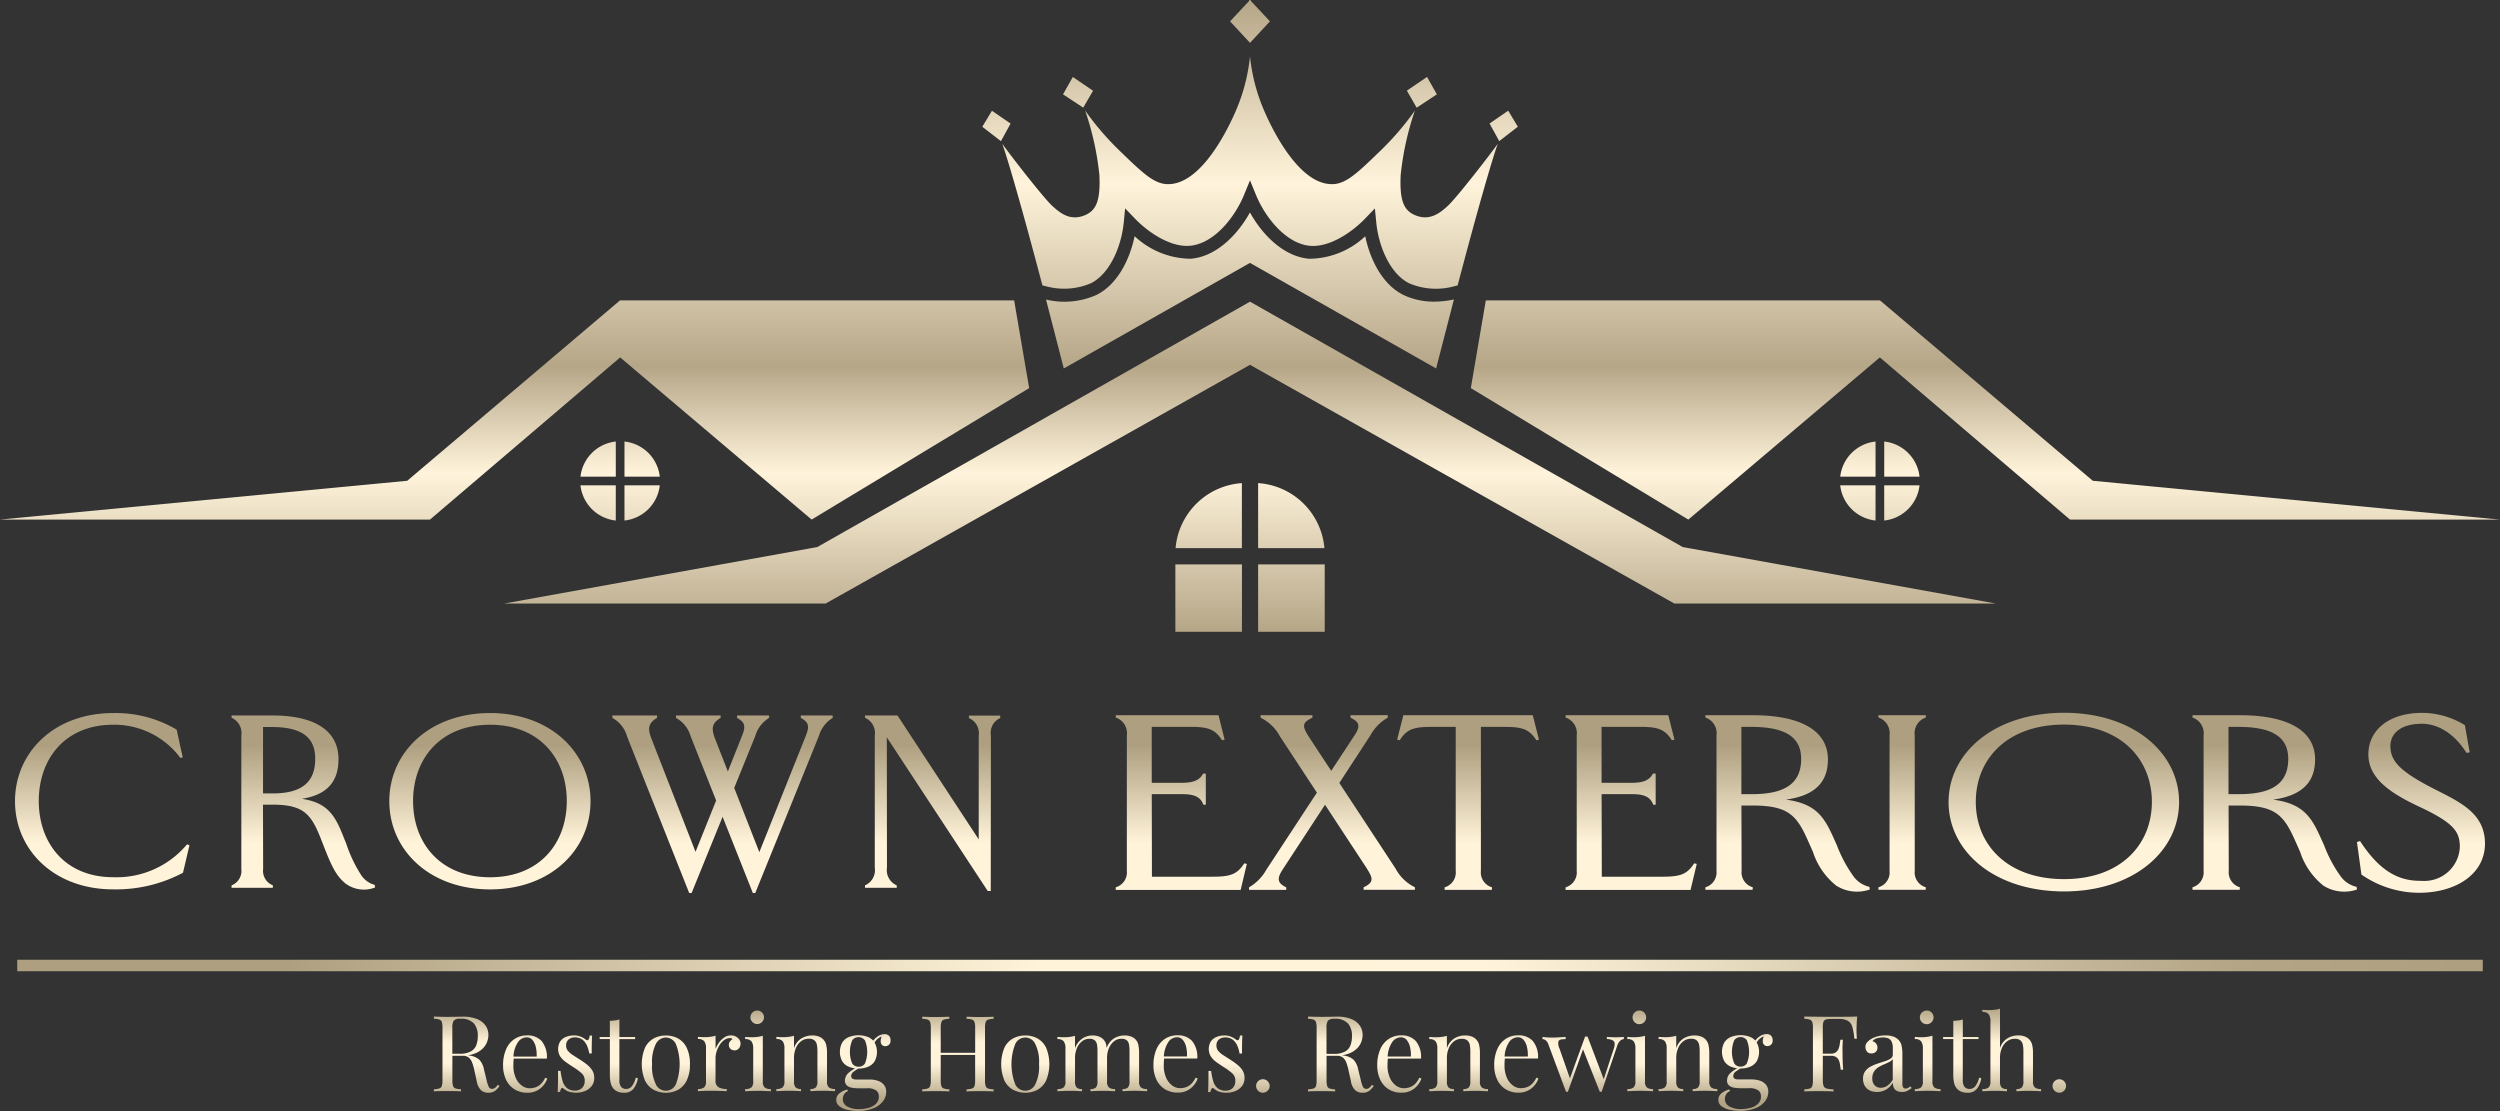 <svg xmlns="http://www.w3.org/2000/svg" xmlns:xlink="http://www.w3.org/1999/xlink" width="270" height="120" viewBox="0 0 270 120">
  <rect x="0" y="0" width="270" height="120" fill="#333333" stroke="none"/>
  <defs>
    <linearGradient id="linear-gradient" x1="0.5" x2="0.5" y2="1" gradientUnits="objectBoundingBox">
      <stop offset="0" stop-color="#ad9f7f"/>
      <stop offset="0.103" stop-color="#ad9f7f"/>
      <stop offset="0.414" stop-color="#fff3d9"/>
      <stop offset="0.596" stop-color="#fff4db"/>
      <stop offset="0.906" stop-color="#b3a586"/>
      <stop offset="1" stop-color="#ad9f7f"/>
    </linearGradient>
    <linearGradient id="linear-gradient-2" x1="0.5" x2="0.5" y2="1" gradientUnits="objectBoundingBox">
      <stop offset="0" stop-color="#fff4db"/>
      <stop offset="0" stop-color="#b6a688"/>
      <stop offset="0.29" stop-color="#fff4db"/>
      <stop offset="0.58" stop-color="#b6a688"/>
      <stop offset="0.75" stop-color="#fff4db"/>
      <stop offset="1" stop-color="#b6a688"/>
    </linearGradient>
    <linearGradient id="linear-gradient-3" x1="0" y1="0.5" x2="1" y2="0.5" xlink:href="#linear-gradient"/>
  </defs>
  <g id="Group_304" data-name="Group 304" transform="translate(-2542 -523)">
    <path id="Path_1018" data-name="Path 1018" d="M256.775,128.777h0ZM94.413,124.85a1.79,1.79,0,0,1,1.056,1.909v14.28a1.789,1.789,0,0,1-1.056,1.909v.266h3.427v-.266a1.79,1.79,0,0,1-1.056-1.909l-.016-14.08,10.9,16.6h.325l.017-16.787a1.74,1.74,0,0,1,1.007-1.893v-.265h-3.379v.265a1.79,1.79,0,0,1,1.056,1.909v11.192L97.921,124.6H94.413ZM80.591,124.6v.265c.844.448.959.881.569,1.86L79.6,130.644l-1.364-3.487c-.439-1.13-.39-1.727.584-2.291V124.6H74v.265a3.279,3.279,0,0,1,1.591,2.009l2.744,6.907-2.225,5.547-4.743-12.171c-.438-1.113-.389-1.728.585-2.292V124.6H67.127v.265a3.283,3.283,0,0,1,1.592,2.01l6.707,16.9h.259l3.348-8.235,3.266,8.235h.26l6.87-16.953a3.386,3.386,0,0,1,1.494-1.959V124.6H87.478v.265c.845.448.958.881.569,1.86L83,139.362l-2.713-6.941,2.274-5.6a3.388,3.388,0,0,1,1.494-1.959V124.6ZM29.4,125.846h.91c3.232,0,4.726,1.079,4.726,3.42,0,2.559-1.462,3.753-4.613,3.753H29.4ZM26,124.6v.248a1.8,1.8,0,0,1,1.056,1.909v14.413A1.678,1.678,0,0,1,26,142.948v.266h4.451l.016-.266a1.678,1.678,0,0,1-1.056-1.776l-.016-6.941H30.42c3.314,0,4.158.979,5.214,3.653l.5,1.278c.813,2.059,1.316,2.89,2.193,3.6a3.309,3.309,0,0,0,3.167.416l-.033-.283a2.524,2.524,0,0,1-1.445-1.029,14.889,14.889,0,0,1-1.624-3.4l-.406-1.013c-.844-2.109-1.689-3.454-4.4-3.852,2.664-.416,3.963-1.794,3.963-4.284,0-3.1-2.615-4.715-7.081-4.715Zm95.491-.03v.252a1.786,1.786,0,0,1,1.2,1.935v14.6a1.678,1.678,0,0,1-1.2,1.8v.286h13.49l.67-2.81-.277-.066c-.763,1.193-1.5,1.446-3.425,1.446H125.4l-.017-8.915h3.307c1.353,0,1.973.335,2.27,1.143h.26v-3.365h-.3c-.315.64-.931.993-2.233.993h-3.308v-6.04h4.167c1.917,0,2.662.254,3.425,1.447l.28-.068-.663-2.641Zm31.062,0-.671,2.641.279.068c.762-1.193,1.5-1.447,3.425-1.447h2.624v15.529a1.676,1.676,0,0,1-1.2,1.8v.271h5.1l.019-.271a1.676,1.676,0,0,1-1.2-1.8V125.833h2.568c1.917,0,2.661.254,3.425,1.447l.278-.068-.67-2.641Zm17.524,0v.252a1.786,1.786,0,0,1,1.2,1.935v14.6a1.677,1.677,0,0,1-1.2,1.8v.286H183.57l.671-2.81-.28-.066c-.762,1.193-1.5,1.446-3.423,1.446h-6.552l-.019-8.915h3.307c1.353,0,1.974.335,2.27,1.143h.26v-3.365h-.3c-.316.64-.931.993-2.234.993h-3.307v-6.04h4.167c1.917,0,2.661.254,3.425,1.447l.279-.068-.67-2.641Zm18.987,1.262h1.042c3.7,0,5.411,1.095,5.411,3.465,0,2.591-1.675,3.8-5.286,3.8h-1.171Zm-3.889-1.262v.252a1.792,1.792,0,0,1,1.2,1.935v14.6a1.687,1.687,0,0,1-1.2,1.8v.271h5.1l.02-.271a1.688,1.688,0,0,1-1.211-1.8l-.018-7.033h1.171c3.8,0,4.764.992,5.973,3.7l.577,1.3a7.712,7.712,0,0,0,2.513,3.651,4.207,4.207,0,0,0,3.628.421l-.037-.288a2.9,2.9,0,0,1-1.654-1.043,14.527,14.527,0,0,1-1.862-3.449l-.463-1.027c-.97-2.136-1.937-3.5-5.044-3.9,3.05-.421,4.54-1.816,4.54-4.341,0-3.146-3-4.777-8.118-4.777Zm18.689,0v.252a1.787,1.787,0,0,1,1.2,1.935v14.6a1.676,1.676,0,0,1-1.2,1.8v.271h5.1l.019-.271a1.676,1.676,0,0,1-1.2-1.8v-14.6a1.786,1.786,0,0,1,1.2-1.935v-.251Zm37.806,1.262h1.042c3.7,0,5.411,1.095,5.411,3.465,0,2.591-1.675,3.8-5.284,3.8H241.67Zm-3.89-1.262v.252a1.792,1.792,0,0,1,1.2,1.935v14.6a1.688,1.688,0,0,1-1.2,1.8v.271h5.1l.018-.271a1.687,1.687,0,0,1-1.2-1.8l-.018-7.033h1.172c3.8,0,4.763.992,5.973,3.7l.577,1.3a7.729,7.729,0,0,0,2.512,3.651,4.213,4.213,0,0,0,3.63.421l-.039-.288a2.9,2.9,0,0,1-1.653-1.043,14.441,14.441,0,0,1-1.86-3.449l-.466-1.027c-.968-2.136-1.934-3.5-5.044-3.9,3.053-.421,4.54-1.816,4.54-4.341,0-3.146-3-4.777-8.118-4.777Zm-90.934,0v.271c.968.455,1.1.908.45,1.884l-2.532,3.852-2.344-3.565c-.726-1.145-.949-1.6.316-2.171v-.271h-5.6v.271a4.725,4.725,0,0,1,2.1,2.035l3.982,6.056-5.452,8.31a5.035,5.035,0,0,1-1.88,1.919v.271h4.02v-.271c-.968-.455-1.023-.949-.391-1.919l4.578-7,4.429,6.746c.725,1.144.948,1.6-.263,2.17v.271h5.546v-.271a4.724,4.724,0,0,1-2.1-2.035l-6.065-9.237,3.35-5.131a4.91,4.91,0,0,1,1.878-1.917v-.272ZM2.613,133.85h0c0,5.263,4.208,9.53,10.606,9.53a15.418,15.418,0,0,0,7.535-1.793l.7-2.972-.26-.1a9.909,9.909,0,0,1-7.975,3.553c-5.2,0-8.039-3.686-8.039-8.235S8.023,125.6,13.22,125.6a8.914,8.914,0,0,1,7.26,3.587l.244-.067-.651-2.989a12.934,12.934,0,0,0-6.854-1.793c-6.4,0-10.606,4.268-10.606,9.515m42.992-.016c0-4.55,2.94-8.236,8.316-8.236,5.359,0,8.283,3.686,8.283,8.236s-2.923,8.236-8.283,8.236c-5.376,0-8.316-3.686-8.316-8.236m-2.567.016c0,5.264,4.321,9.53,10.881,9.53,6.529,0,10.849-4.266,10.849-9.53,0-5.247-4.32-9.515-10.849-9.515-6.562,0-10.881,4.268-10.881,9.515m213.737-5.074c0,2.556,2.232,4.138,5.451,5.652,3.814,1.784,4.428,2.725,4.428,4.391a3.831,3.831,0,0,1-4,3.645c-.107,0-.214,0-.321-.01-2.624,0-4.559-1.4-6.456-4.291l-.336.1.484,3.515a10.97,10.97,0,0,0,6.2,1.969c4.038,0,7.145-2.035,7.145-5.315s-2.7-4.476-5.433-5.872c-3.7-1.884-4.782-3.012-4.782-4.66,0-1.38,1.135-2.372,3.3-2.406,1.878-.034,3.628,1.111,4.93,3.147l.335-.069-.52-2.926a8.78,8.78,0,0,0-4.635-1.329c-3.645,0-5.787,1.933-5.787,4.457m-42.4,5.153c0-4.611,3.368-8.344,9.527-8.344s9.489,3.735,9.489,8.344-3.35,8.344-9.489,8.344-9.527-3.734-9.527-8.344m-2.94.017c0,5.333,4.95,9.656,12.467,9.656,7.479,0,12.428-4.323,12.428-9.656s-4.95-9.639-12.428-9.639c-7.517,0-12.467,4.323-12.467,9.639" transform="translate(2541.008 475.671)" fill="url(#linear-gradient)"/>
    <path id="Path_1019" data-name="Path 1019" d="M126.939,68.232h7.192v-7.28h-7.192Zm8.939,0h7.192v-7.28h-7.192ZM62.69,52.418a4.3,4.3,0,0,0,3.815,3.8v-3.8Zm4.752,0v3.8a4.3,4.3,0,0,0,3.814-3.8Zm135.116,3.8v-3.8h-3.815a4.3,4.3,0,0,0,3.815,3.8m.937-3.8v3.8a4.3,4.3,0,0,0,3.815-3.8ZM126.962,59.2h7.161V52.177a7.7,7.7,0,0,0-7.161,7.024m8.916,0h7.161a7.7,7.7,0,0,0-7.161-7.024ZM67.443,51.483h3.814a4.3,4.3,0,0,0-3.814-3.8Zm-4.752,0h3.815v-3.8a4.3,4.3,0,0,0-3.815,3.8m136.053,0h3.815v-3.8a4.3,4.3,0,0,0-3.815,3.8m4.752,0h3.815a4.3,4.3,0,0,0-3.815-3.8ZM88.27,59.082l-33.82,6.1H89.171L135,39.4l45.83,25.782h34.72l-33.811-6.1L135,32.581ZM66.959,32.445,43.98,51.924,0,56.115H46.44L66.978,38.6,87.659,56.115l23.491-14.2-1.621-9.47Zm93.51,0-1.621,9.47,23.494,14.2L203.023,38.6l20.538,17.516H270l-43.978-4.192-22.98-19.479ZM147.444,25.51v0l0,0Zm-18.863,2.434a8.946,8.946,0,0,1-6.041-2.434c-.506,2.425-1.783,5.158-4.095,6.331a8.525,8.525,0,0,1-5.477.509l1.922,7.443L135,28.392l20.1,11.4,1.919-7.436v-.016a10.019,10.019,0,0,1-2.066.237,7.628,7.628,0,0,1-3.412-.736c-2.314-1.172-3.591-3.9-4.095-6.326a8.91,8.91,0,0,1-6.038,2.431c-2.7-.212-5.02-2.492-6.413-5-1.389,2.509-3.712,4.79-6.413,5m35.346-14.255v0Zm-3.055-.35,1.043,1.9,2.012-1.554-1.041-1.734Zm-54.786.348,2.014,1.556,1.043-1.9v0l-2.013-1.384Zm8.72-3.5,2.182,1.437L118.05,9.8h0l-2.184-1.487Zm37.136-.4L153,11.629l2.181-1.437h0l-1.06-1.883ZM133.67,11.487c-.358.9-3.532,8.559-7.635,8.4-1.442-.058-2.675-1.247-5.14-3.632a30.645,30.645,0,0,1-3.7-4.315,31.356,31.356,0,0,1,1.54,6.965c.131,2.883-.379,3.913-1.729,4.4-1.4.506-2.428-.189-3.414-1.12s-4.485-5.441-5.35-6.664v0s.982,2.582,4.338,15.3l.375.094a7.422,7.422,0,0,0,4.866-.324c2.108-1.066,3.3-4.068,3.545-6.57l.147-1.517,1.058,1.1c1.4,1.463,3.8,3.105,5.911,2.943,2.567-.2,4.842-2.987,5.87-5.488L135,19.479l.65,1.585c1.032,2.5,3.3,5.287,5.87,5.488,2.118.163,4.511-1.487,5.911-2.943l1.056-1.1.149,1.517c.245,2.5,1.435,5.5,3.545,6.57a7.425,7.425,0,0,0,4.867.323l.376-.095c3.351-12.715,4.336-15.3,4.336-15.3-.864,1.223-4.377,5.747-5.35,6.663S154.4,23.808,153,23.305c-1.352-.488-1.86-1.517-1.728-4.4a31.282,31.282,0,0,1,1.54-6.965,30.65,30.65,0,0,1-3.7,4.315c-2.464,2.386-3.7,3.575-5.141,3.632-4.1.163-7.277-7.5-7.636-8.4A19.874,19.874,0,0,1,135,6.088a19.87,19.87,0,0,1-1.33,5.4M135,0l-2.154,2.307L135,4.627l2.154-2.32Z" transform="translate(2542 523)" fill="url(#linear-gradient-2)"/>
    <rect id="Rectangle_336" data-name="Rectangle 336" width="266.278" height="1.241" transform="translate(2543.861 626.652)" fill="url(#linear-gradient-3)"/>
    <path id="Path_1020" data-name="Path 1020" d="M164.56,183.719a.714.714,0,0,0,0,1.027.72.72,0,0,0,1.031,0,.714.714,0,0,0,0-1.027.707.707,0,0,0-.515-.216h-.006a.705.705,0,0,0-.51.218m86.018,0a.715.715,0,0,0,0,1.027.727.727,0,1,0,.515-1.243h-.006a.705.705,0,0,0-.51.218m-52.338-.309-1.151-3.282a1.2,1.2,0,0,1-.1-.685.347.347,0,0,1,.287-.233,2.8,2.8,0,0,1,.5-.04v-.241q-.345.023-.74.047t-.751.022q-.288,0-.533-.017c-.163-.011-.321-.029-.474-.051v.239a.7.7,0,0,1,.3.091,1.06,1.06,0,0,1,.361.548l1.878,5.05h.2l1.634-4.586,1.815,4.588h.194l1.659-4.9a1.428,1.428,0,0,1,.338-.61.731.731,0,0,1,.406-.188v-.229l-.4.022c-.14.008-.3.011-.474.011-.116,0-.221,0-.317-.006l-.292-.012c-.1,0-.218-.009-.356-.017v.228a1.512,1.512,0,0,1,.613.131.416.416,0,0,1,.229.331,1.487,1.487,0,0,1-.1.61l-1.078,3.265-1.748-4.608h-.264Zm-87.733-4.487a4.849,4.849,0,0,1-.636.04c-.229,0-.467-.011-.71-.034v.239a.811.811,0,0,1,.687.245,1.268,1.268,0,0,1,.184.759v3.568a.834.834,0,0,1-.2.651,1.037,1.037,0,0,1-.671.171v.239c.13-.007.328-.017.6-.029s.53-.017.79-.017.533.006.8.017.46.021.589.029v-.241a1.032,1.032,0,0,1-.671-.171.831.831,0,0,1-.2-.65v-4.934h0a3.21,3.21,0,0,1-.555.118m95.272,0a4.959,4.959,0,0,1-.636.039q-.345,0-.711-.034v.239a.812.812,0,0,1,.687.244,1.271,1.271,0,0,1,.184.759v3.568a.834.834,0,0,1-.2.65,1.033,1.033,0,0,1-.671.171v.239c.131-.007.331-.017.6-.029s.53-.017.789-.017.533.006.8.017.46.021.589.029v-.241a1.034,1.034,0,0,1-.672-.171.834.834,0,0,1-.2-.65v-4.934h0a3.255,3.255,0,0,1-.553.12m31.039,0a4.961,4.961,0,0,1-.636.039q-.344,0-.71-.034v.239a.813.813,0,0,1,.687.244,1.267,1.267,0,0,1,.184.759v3.568a.834.834,0,0,1-.2.65,1.038,1.038,0,0,1-.672.171v.239c.131-.007.33-.017.6-.029s.53-.017.789-.017.533.006.8.017.46.021.589.029v-.241a1.034,1.034,0,0,1-.672-.171.834.834,0,0,1-.2-.65V178.8a3.254,3.254,0,0,1-.553.12m.553-.12h0Zm-122.123.272a2,2,0,0,0-.829,1.077v-1.345a3.2,3.2,0,0,1-.556.118,4.942,4.942,0,0,1-.636.039c-.23,0-.466-.011-.711-.034v.239a.81.81,0,0,1,.687.245,1.264,1.264,0,0,1,.183.756v3.568a.831.831,0,0,1-.2.651,1.038,1.038,0,0,1-.672.171v.239c.13-.007.328-.017.6-.029s.527-.017.779-.017.5.006.738.017.422.021.545.029v-.241a.807.807,0,0,1-.584-.171.922.922,0,0,1-.173-.65v-2.529a2.681,2.681,0,0,1,.2-1.054,1.792,1.792,0,0,1,.561-.747,1.358,1.358,0,0,1,.842-.275.893.893,0,0,1,.613.183.843.843,0,0,1,.257.479,3.4,3.4,0,0,1,.057.65v3.295a.928.928,0,0,1-.171.65.813.813,0,0,1-.584.171v.239c.122-.007.3-.017.544-.029s.487-.017.738-.017.512.006.779.017.466.021.6.029v-.241a1.032,1.032,0,0,1-.671-.171.834.834,0,0,1-.2-.65V180.7a3.708,3.708,0,0,0-.091-.923,1.3,1.3,0,0,0-.31-.57,1.322,1.322,0,0,0-.487-.319,2.014,2.014,0,0,0-.727-.114h0a2.216,2.216,0,0,0-1.117.306m70.509,0a1.992,1.992,0,0,0-.829,1.077v-1.345a3.283,3.283,0,0,1-.556.118,4.938,4.938,0,0,1-.636.039q-.344,0-.71-.034v.239a.815.815,0,0,1,.687.244,1.276,1.276,0,0,1,.183.759v3.568a.834.834,0,0,1-.2.65,1.038,1.038,0,0,1-.672.171v.239c.13-.007.328-.017.6-.029s.527-.017.779-.017.5.006.739.017.422.021.544.029v-.241a.808.808,0,0,1-.584-.171.922.922,0,0,1-.173-.65v-2.529a2.681,2.681,0,0,1,.2-1.054,1.787,1.787,0,0,1,.561-.747,1.356,1.356,0,0,1,.841-.275.891.891,0,0,1,.613.183.841.841,0,0,1,.258.479,3.45,3.45,0,0,1,.057.65v3.295a.926.926,0,0,1-.172.65.812.812,0,0,1-.584.171v.239c.123-.007.3-.017.545-.029s.487-.017.739-.017.512.006.779.017.466.021.6.029v-.241a1.034,1.034,0,0,1-.672-.171.831.831,0,0,1-.2-.65V180.7a3.678,3.678,0,0,0-.092-.923,1.294,1.294,0,0,0-.309-.57,1.319,1.319,0,0,0-.487-.319,2.013,2.013,0,0,0-.727-.114h0a2.226,2.226,0,0,0-1.117.3m24.762,0a2,2,0,0,0-.829,1.077v-1.345a3.239,3.239,0,0,1-.555.118,4.935,4.935,0,0,1-.635.039c-.23,0-.467-.011-.712-.034v.239a.815.815,0,0,1,.688.244,1.271,1.271,0,0,1,.183.759v3.568a.831.831,0,0,1-.2.65,1.038,1.038,0,0,1-.672.171v.239c.13-.007.328-.017.6-.029s.527-.017.778-.017.5.006.738.017.422.021.545.029v-.241a.809.809,0,0,1-.584-.171.924.924,0,0,1-.171-.65v-2.529a2.67,2.67,0,0,1,.2-1.054,1.791,1.791,0,0,1,.561-.747,1.359,1.359,0,0,1,.842-.275.891.891,0,0,1,.613.183.84.84,0,0,1,.257.479,3.4,3.4,0,0,1,.057.65v3.295a.919.919,0,0,1-.171.65.812.812,0,0,1-.584.171v.239c.123-.007.3-.017.545-.029s.487-.017.739-.017.512.006.779.017.465.021.6.029v-.241a1.031,1.031,0,0,1-.671-.171.834.834,0,0,1-.2-.65V180.7a3.709,3.709,0,0,0-.092-.923,1.294,1.294,0,0,0-.309-.57,1.327,1.327,0,0,0-.487-.319,2.019,2.019,0,0,0-.728-.114h0a2.232,2.232,0,0,0-1.118.3M106.893,179a2.235,2.235,0,0,0-.567.564,3.065,3.065,0,0,0-.361.668V178.8a3.2,3.2,0,0,1-.555.118,4.839,4.839,0,0,1-.636.04q-.345,0-.711-.034v.239a.811.811,0,0,1,.687.245,1.263,1.263,0,0,1,.183.759v3.568a.831.831,0,0,1-.2.651,1.037,1.037,0,0,1-.671.171v.239c.13-.007.323-.017.578-.029s.513-.017.773-.017q.536,0,1.018.017t.745.029v-.238a1.781,1.781,0,0,1-.888-.188.786.786,0,0,1-.326-.747v-2.417a2.332,2.332,0,0,1,.114-.69,3,3,0,0,1,.321-.7,1.87,1.87,0,0,1,.5-.542,1.108,1.108,0,0,1,.653-.211.277.277,0,0,1,.241.114,1.022,1.022,0,0,0-.269.246.581.581,0,0,0-.118.371.54.54,0,0,0,.183.439.639.639,0,0,0,.424.154.582.582,0,0,0,.474-.216.772.772,0,0,0,.178-.5.8.8,0,0,0-.132-.45.979.979,0,0,0-.366-.325,1.136,1.136,0,0,0-.545-.125h-.007a1.266,1.266,0,0,0-.724.228m-17.067-.074a1.374,1.374,0,0,0-.624.479,1.576,1.576,0,0,0-.012,1.636,2.383,2.383,0,0,0,.584.593q.362.261.771.525a7.58,7.58,0,0,1,.928.673,1.035,1.035,0,0,1,.366.821,1.131,1.131,0,0,1-.16.638.922.922,0,0,1-.4.342,1.16,1.16,0,0,1-.464.1,1.36,1.36,0,0,1-.892-.269,1.535,1.535,0,0,1-.47-.747,6.517,6.517,0,0,1-.229-1.118h-.264q0,.866-.011,1.391t-.034.889h.263a.753.753,0,0,1,.137-.381.11.11,0,0,1,.014-.015.136.136,0,0,1,.192.009c.078.061.156.118.235.171A2.165,2.165,0,0,0,90,184.8a2.221,2.221,0,0,0,.428.118,2.722,2.722,0,0,0,.476.042,2.5,2.5,0,0,0,.968-.183,1.7,1.7,0,0,0,.714-.535,1.386,1.386,0,0,0,.277-.878,1.5,1.5,0,0,0-.212-.809,2.487,2.487,0,0,0-.566-.627,8.346,8.346,0,0,0-.79-.558l-.722-.462a2.314,2.314,0,0,1-.541-.455.886.886,0,0,1-.206-.587.8.8,0,0,1,.269-.655,1.014,1.014,0,0,1,.672-.223,1.3,1.3,0,0,1,.836.257,1.611,1.611,0,0,1,.486.656,3.615,3.615,0,0,1,.235.821h.265q0-.741.012-1.18t.034-.758H92.37q-.08.718-.458.411a2.187,2.187,0,0,0-.47-.275,1.852,1.852,0,0,0-.779-.148h-.017a2.256,2.256,0,0,0-.819.153m9.7,5.142a4.3,4.3,0,0,1-.418-2.193,4.355,4.355,0,0,1,.418-2.2,1.236,1.236,0,0,1,1.07-.671v0a1.234,1.234,0,0,1,1.071.672,5.986,5.986,0,0,1,0,4.4,1.192,1.192,0,0,1-2.142,0m-.241-4.977a2.269,2.269,0,0,0-.938,1,4.68,4.68,0,0,0,0,3.552,2.28,2.28,0,0,0,.938,1,2.864,2.864,0,0,0,2.629,0,2.292,2.292,0,0,0,.933-1,3.861,3.861,0,0,0,.349-1.773,3.907,3.907,0,0,0-.349-1.779,2.282,2.282,0,0,0-.933-1,2.706,2.706,0,0,0-1.317-.319h-.036a2.707,2.707,0,0,0-1.275.319m39.057,4.978a5.982,5.982,0,0,1,0-4.4,1.189,1.189,0,0,1,2.142,0,4.358,4.358,0,0,1,.418,2.2,4.314,4.314,0,0,1-.418,2.2,1.193,1.193,0,0,1-2.142,0m1.071-5.3a2.7,2.7,0,0,0-1.311.319,2.272,2.272,0,0,0-.94,1,4.693,4.693,0,0,0,0,3.552,2.281,2.281,0,0,0,.94,1,2.863,2.863,0,0,0,2.628,0,2.294,2.294,0,0,0,.933-1,4.686,4.686,0,0,0,0-3.552,2.282,2.282,0,0,0-.933-1,2.7,2.7,0,0,0-1.275-.32h-.042m10.7,0a2.2,2.2,0,0,0-1.076.291,2,2,0,0,0-.831,1.062c-.012-.109-.03-.218-.051-.327a1.223,1.223,0,0,0-.3-.593,1.323,1.323,0,0,0-.493-.319,1.955,1.955,0,0,0-.7-.114,1.99,1.99,0,0,0-1.064.32,2.122,2.122,0,0,0-.813,1.061v-1.345a3.276,3.276,0,0,1-.555.118,4.958,4.958,0,0,1-.636.039q-.345,0-.711-.034v.239a.812.812,0,0,1,.687.244,1.267,1.267,0,0,1,.183.759v3.568a.831.831,0,0,1-.2.65,1.036,1.036,0,0,1-.671.171v.239c.13-.007.328-.017.6-.029s.527-.017.779-.017.5.006.738.017.422.021.544.029v-.241a.81.81,0,0,1-.584-.171.925.925,0,0,1-.172-.65v-2.529a2.692,2.692,0,0,1,.2-1.054,1.843,1.843,0,0,1,.55-.747,1.26,1.26,0,0,1,.8-.275.821.821,0,0,1,.6.183.831.831,0,0,1,.229.479,4.276,4.276,0,0,1,.046.65v3.295a.926.926,0,0,1-.172.65.812.812,0,0,1-.584.171v.239c.122-.007.3-.017.544-.029s.487-.017.738-.017.512.006.779.017.465.021.6.029v-.241a1.03,1.03,0,0,1-.671-.171.834.834,0,0,1-.2-.65V181.2a2.648,2.648,0,0,1,.2-1.049,1.843,1.843,0,0,1,.55-.741,1.26,1.26,0,0,1,.8-.275.822.822,0,0,1,.6.183.831.831,0,0,1,.229.479,4.2,4.2,0,0,1,.045.65v3.295a.925.925,0,0,1-.171.65.812.812,0,0,1-.584.171v.239c.121-.007.3-.017.542-.029s.487-.017.739-.017.513.006.781.017.465.021.6.029v-.241a1.034,1.034,0,0,1-.672-.171.836.836,0,0,1-.2-.65V180.7a4.284,4.284,0,0,0-.079-.9,1.213,1.213,0,0,0-.3-.593,1.32,1.32,0,0,0-.492-.319,1.947,1.947,0,0,0-.658-.114h-.041m10.79,0a2.254,2.254,0,0,0-.836.153,1.378,1.378,0,0,0-.624.479,1.574,1.574,0,0,0-.011,1.636,2.367,2.367,0,0,0,.581.6q.361.262.773.525a7.52,7.52,0,0,1,.928.672,1.037,1.037,0,0,1,.366.821,1.131,1.131,0,0,1-.16.638.913.913,0,0,1-.4.342,1.152,1.152,0,0,1-.464.1,1.362,1.362,0,0,1-.894-.268,1.543,1.543,0,0,1-.47-.747,6.509,6.509,0,0,1-.229-1.117H159.2q0,.866-.011,1.391t-.035.889h.264a.761.761,0,0,1,.137-.382l.015-.015a.136.136,0,0,1,.192.009c.077.062.155.119.234.171a2.269,2.269,0,0,0,.235.137,2.387,2.387,0,0,0,.429.118,2.76,2.76,0,0,0,.474.039,2.509,2.509,0,0,0,.968-.182,1.717,1.717,0,0,0,.716-.536,1.383,1.383,0,0,0,.276-.878,1.511,1.511,0,0,0-.211-.81,2.489,2.489,0,0,0-.568-.626,8.316,8.316,0,0,0-.789-.559q-.39-.25-.722-.461a2.325,2.325,0,0,1-.538-.457.875.875,0,0,1-.206-.587.8.8,0,0,1,.269-.655,1.015,1.015,0,0,1,.671-.223,1.3,1.3,0,0,1,.836.257,1.628,1.628,0,0,1,.487.656,3.7,3.7,0,0,1,.234.821h.264q0-.74.011-1.179t.035-.759H162.6q-.081.719-.458.411a2.177,2.177,0,0,0-.47-.275,1.843,1.843,0,0,0-.725-.149H160.9m70.239,5.381a1.052,1.052,0,0,1-.246-.73,1.354,1.354,0,0,1,.183-.741,1.488,1.488,0,0,1,.464-.462,4.09,4.09,0,0,1,.589-.308c.206-.087.4-.175.573-.262a1.057,1.057,0,0,0,.4-.325v2.234a2.028,2.028,0,0,1-.589.65,1.255,1.255,0,0,1-.7.216h-.042a.855.855,0,0,1-.628-.275m1.163-5.382a3.163,3.163,0,0,0-.945.131,2.549,2.549,0,0,0-.682.314,1.835,1.835,0,0,0-.378.342.731.731,0,0,0-.148.479.776.776,0,0,0,.155.471.563.563,0,0,0,.487.211.678.678,0,0,0,.47-.166.572.572,0,0,0,.183-.45.684.684,0,0,0-.538-.7.914.914,0,0,1,.52-.331,2.625,2.625,0,0,1,.613-.078,1.585,1.585,0,0,1,.538.085.715.715,0,0,1,.384.336,1.506,1.506,0,0,1,.143.73v.707a.488.488,0,0,1-.235.422,2.368,2.368,0,0,1-.6.28q-.365.12-.773.251a4.854,4.854,0,0,0-.773.326,1.747,1.747,0,0,0-.6.511,1.345,1.345,0,0,0-.234.821,1.5,1.5,0,0,0,.177.741,1.224,1.224,0,0,0,.521.5,1.757,1.757,0,0,0,.813.177,1.882,1.882,0,0,0,.97-.252,2.121,2.121,0,0,0,.739-.764,1.28,1.28,0,0,0,.108.564.738.738,0,0,0,.327.337,1.179,1.179,0,0,0,.55.114,1.218,1.218,0,0,0,.584-.118,3.784,3.784,0,0,0,.458-.3l-.126-.195a1.643,1.643,0,0,1-.277.183.53.53,0,0,1-.24.06.3.3,0,0,1-.269-.125.747.747,0,0,1-.086-.411V180.8a4.19,4.19,0,0,0-.092-.942,1.277,1.277,0,0,0-.389-.668,1.431,1.431,0,0,0-.55-.314,2.612,2.612,0,0,0-.748-.109H232.3m-147.677.741a1.168,1.168,0,0,1,.933-.525.8.8,0,0,1,.636.285,1.781,1.781,0,0,1,.36.758,3.709,3.709,0,0,1,.092,1.032H84.137a3.086,3.086,0,0,1,.485-1.551m.98-.739h0a2.375,2.375,0,0,0-1.364.4,2.547,2.547,0,0,0-.9,1.117,4.244,4.244,0,0,0-.321,1.727,3.552,3.552,0,0,0,.316,1.533,2.447,2.447,0,0,0,.906,1.041,2.577,2.577,0,0,0,1.415.377,2.162,2.162,0,0,0,1.727-.8,2.351,2.351,0,0,0,.413-.73l-.229-.091a2.17,2.17,0,0,1-.459.672,1.591,1.591,0,0,1-.573.359,1.967,1.967,0,0,1-.653.108,1.431,1.431,0,0,1-.842-.29,2.044,2.044,0,0,1-.658-.85,3.226,3.226,0,0,1-.252-1.334c0-.137,0-.274.011-.411.006-.114.016-.221.027-.319h3.58a2.715,2.715,0,0,0-.566-1.9,2.043,2.043,0,0,0-1.46-.613c-.038,0-.077,0-.115,0m93.432.741a1.167,1.167,0,0,1,.933-.525.8.8,0,0,1,.636.285,1.782,1.782,0,0,1,.361.758,3.732,3.732,0,0,1,.092,1.032h-2.507a3.1,3.1,0,0,1,.485-1.551m.979-.741h0a2.374,2.374,0,0,0-1.363.4,2.553,2.553,0,0,0-.905,1.117,4.254,4.254,0,0,0-.321,1.727,3.552,3.552,0,0,0,.317,1.533,2.439,2.439,0,0,0,.9,1.041,2.574,2.574,0,0,0,1.414.377,2.165,2.165,0,0,0,1.73-.8,2.348,2.348,0,0,0,.412-.73l-.229-.091a2.178,2.178,0,0,1-.458.672,1.6,1.6,0,0,1-.573.36,1.965,1.965,0,0,1-.653.108,1.425,1.425,0,0,1-.841-.291,2.041,2.041,0,0,1-.659-.849,3.238,3.238,0,0,1-.252-1.334q0-.206.012-.411c.006-.114.016-.22.027-.319h3.581a2.714,2.714,0,0,0-.567-1.9,2.044,2.044,0,0,0-1.461-.613c-.038,0-.076,0-.115,0m11.654.739a1.17,1.17,0,0,1,.933-.525.8.8,0,0,1,.636.285,1.774,1.774,0,0,1,.361.759,3.705,3.705,0,0,1,.092,1.032h-2.507a3.093,3.093,0,0,1,.485-1.551m.98-.739h0a2.379,2.379,0,0,0-1.365.4,2.556,2.556,0,0,0-.9,1.117,4.233,4.233,0,0,0-.32,1.727,3.542,3.542,0,0,0,.315,1.533,2.445,2.445,0,0,0,.905,1.041,2.573,2.573,0,0,0,1.414.377,2.165,2.165,0,0,0,1.73-.8,2.362,2.362,0,0,0,.413-.73l-.229-.091a2.17,2.17,0,0,1-.459.672,1.588,1.588,0,0,1-.573.359,1.958,1.958,0,0,1-.652.108,1.432,1.432,0,0,1-.842-.29,2.058,2.058,0,0,1-.659-.85,3.225,3.225,0,0,1-.252-1.334c0-.137,0-.274.011-.411.007-.115.016-.221.027-.319h3.581a2.711,2.711,0,0,0-.567-1.9,2.039,2.039,0,0,0-1.457-.612c-.039,0-.078,0-.117,0m-37.792.739a1.169,1.169,0,0,1,.933-.524.8.8,0,0,1,.636.285,1.771,1.771,0,0,1,.361.758,3.707,3.707,0,0,1,.092,1.032h-2.5a3.094,3.094,0,0,1,.483-1.55m.98-.741a2.375,2.375,0,0,0-1.364.4,2.547,2.547,0,0,0-.9,1.117,4.244,4.244,0,0,0-.321,1.727,3.551,3.551,0,0,0,.316,1.533,2.453,2.453,0,0,0,.905,1.041,2.574,2.574,0,0,0,1.414.377,2.161,2.161,0,0,0,1.729-.8,2.353,2.353,0,0,0,.413-.729l-.229-.091a2.18,2.18,0,0,1-.459.672,1.594,1.594,0,0,1-.571.359,1.958,1.958,0,0,1-.652.108,1.432,1.432,0,0,1-.842-.29,2.051,2.051,0,0,1-.659-.85,3.236,3.236,0,0,1-.252-1.334c0-.137,0-.274.012-.411.006-.115.016-.221.027-.319h3.581a2.717,2.717,0,0,0-.567-1.9,2.044,2.044,0,0,0-1.461-.613c-.039,0-.078,0-.117,0m-33.748.547a3.317,3.317,0,0,1,0,2.508.79.79,0,0,1-.634.342H121.4a.794.794,0,0,1-.675-.342,3.249,3.249,0,0,1,0-2.508.844.844,0,0,1,1.357,0m2.125-.66a1.321,1.321,0,0,0-.813.3,1.669,1.669,0,0,0-.4.4,1.558,1.558,0,0,0-.571-.4,2.879,2.879,0,0,0-2.046,0,1.548,1.548,0,0,0-.722.587,2.134,2.134,0,0,0,0,2.053,1.547,1.547,0,0,0,.722.587,2.646,2.646,0,0,0,.652.167,3.518,3.518,0,0,0-.77.55,1.12,1.12,0,0,0-.321.747.688.688,0,0,0,.218.558,1.149,1.149,0,0,0,.561.24,4.326,4.326,0,0,0,.71.056h.848a1.638,1.638,0,0,1,1.059.246.8.8,0,0,1,.269.622,1.07,1.07,0,0,1-.321.809,1.82,1.82,0,0,1-.813.439,3.888,3.888,0,0,1-1.008.132,2.534,2.534,0,0,1-1.264-.279.881.881,0,0,1-.487-.8.992.992,0,0,1,.149-.536.72.72,0,0,1,.4-.319l-.069-.182a2.121,2.121,0,0,0-.869.432.883.883,0,0,0-.321.684.841.841,0,0,0,.327.679,2.1,2.1,0,0,0,.864.393,5.047,5.047,0,0,0,1.146.125l.112,0h.022a4.307,4.307,0,0,0,1.553-.293,2.406,2.406,0,0,0,1.027-.759,1.659,1.659,0,0,0,.343-1,1.155,1.155,0,0,0-.252-.775,1.445,1.445,0,0,0-.658-.432,2.767,2.767,0,0,0-.888-.137h-1.432c-.366,0-.55-.121-.55-.365a.61.61,0,0,1,.287-.5,5.53,5.53,0,0,1,.486-.313h.006a2.646,2.646,0,0,0,1.028-.188,1.554,1.554,0,0,0,.716-.587,2.13,2.13,0,0,0,0-2.048,2.108,2.108,0,0,1,.281-.349,2.067,2.067,0,0,1,.487-.305,1.43,1.43,0,0,0-.108.561.521.521,0,0,0,.172.382.5.5,0,0,0,.32.118.63.63,0,0,0,.384-.143.585.585,0,0,0,.189-.5.635.635,0,0,0-.183-.5.688.688,0,0,0-.448-.166h-.033m93.145.66a3.31,3.31,0,0,1,0,2.508.789.789,0,0,1-.634.342h-.047a.8.8,0,0,1-.676-.342,3.249,3.249,0,0,1,0-2.508.844.844,0,0,1,1.357,0m2.125-.66a1.323,1.323,0,0,0-.813.3,1.658,1.658,0,0,0-.394.4,1.552,1.552,0,0,0-.571-.4,2.879,2.879,0,0,0-2.046,0,1.545,1.545,0,0,0-.722.587,2.13,2.13,0,0,0,0,2.053,1.544,1.544,0,0,0,.722.587,2.646,2.646,0,0,0,.652.167,3.508,3.508,0,0,0-.77.551,1.113,1.113,0,0,0-.321.747.688.688,0,0,0,.217.558,1.147,1.147,0,0,0,.561.24,4.332,4.332,0,0,0,.71.056h.848a1.639,1.639,0,0,1,1.059.246.8.8,0,0,1,.27.622,1.071,1.071,0,0,1-.321.81,1.819,1.819,0,0,1-.813.438,3.864,3.864,0,0,1-1.008.131,2.524,2.524,0,0,1-1.264-.279.883.883,0,0,1-.487-.8,1,1,0,0,1,.15-.536.719.719,0,0,1,.4-.319l-.069-.182a2.117,2.117,0,0,0-.869.432.883.883,0,0,0-.321.684.84.84,0,0,0,.326.679,2.091,2.091,0,0,0,.865.393,5.045,5.045,0,0,0,1.145.125l.112,0h.022a4.307,4.307,0,0,0,1.553-.293,2.4,2.4,0,0,0,1.027-.759,1.664,1.664,0,0,0,.344-1,1.162,1.162,0,0,0-.252-.775,1.447,1.447,0,0,0-.659-.432,2.767,2.767,0,0,0-.888-.137h-1.431c-.367,0-.55-.121-.55-.365a.61.61,0,0,1,.287-.5,5.524,5.524,0,0,1,.486-.313h.006a2.648,2.648,0,0,0,1.028-.188,1.549,1.549,0,0,0,.715-.587,2.132,2.132,0,0,0,0-2.048,2.107,2.107,0,0,1,.281-.349,2.067,2.067,0,0,1,.487-.305,1.43,1.43,0,0,0-.108.561.525.525,0,0,0,.172.382.5.5,0,0,0,.32.118.633.633,0,0,0,.384-.143.585.585,0,0,0,.189-.5.637.637,0,0,0-.183-.5.69.69,0,0,0-.449-.166h-.033M95.1,177.151c-.176.022-.359.038-.55.045v1.744h-1.1v.228h1.1v3.82a3.869,3.869,0,0,0,.1.969,1.411,1.411,0,0,0,.349.627,1.38,1.38,0,0,0,.447.28,1.828,1.828,0,0,0,.641.1,1.206,1.206,0,0,0,1.036-.457,2.583,2.583,0,0,0,.454-1.117l-.229-.057a2.381,2.381,0,0,1-.434.941.778.778,0,0,1-.6.279.689.689,0,0,1-.541-.215,1.129,1.129,0,0,1-.194-.752V179.17h1.7v-.228h-1.7v-1.906a2.246,2.246,0,0,1-.481.115m145.093,0c-.176.022-.359.038-.55.045v1.744h-1.1v.228h1.1v3.82a3.9,3.9,0,0,0,.1.969,1.418,1.418,0,0,0,.35.627,1.377,1.377,0,0,0,.447.28,1.821,1.821,0,0,0,.639.1,1.207,1.207,0,0,0,1.037-.457,2.6,2.6,0,0,0,.452-1.117l-.229-.056a2.4,2.4,0,0,1-.434.94.781.781,0,0,1-.6.279.689.689,0,0,1-.538-.216,1.134,1.134,0,0,1-.2-.752v-4.417h1.7v-.228H240.67v-1.9a2.237,2.237,0,0,1-.481.115m.481-.115v0Zm-160.814.417a2.068,2.068,0,0,1,.43,1.4,2.8,2.8,0,0,1-.155.953,1.3,1.3,0,0,1-.584.684,2.439,2.439,0,0,1-1.242.257h-.768v-2.8a1.323,1.323,0,0,1,.16-.786.892.892,0,0,1,.688-.194,1.864,1.864,0,0,1,1.471.5m-4.312-.5a1.962,1.962,0,0,1,.591.085.431.431,0,0,1,.269.275,2.071,2.071,0,0,1,.069.622v5.653a2.093,2.093,0,0,1-.069.616.412.412,0,0,1-.269.275,2.378,2.378,0,0,1-.591.091v.228q.241-.023.631-.029t.836-.006q.4,0,.8.006t.658.029v-.228a2.373,2.373,0,0,1-.589-.09.41.41,0,0,1-.269-.275,2.049,2.049,0,0,1-.069-.615V180.97h.883c.1,0,.207,0,.31,0a1.022,1.022,0,0,1,.588.207,1.346,1.346,0,0,1,.367.565,6.246,6.246,0,0,1,.234.849l.252,1.14a1.688,1.688,0,0,0,.48.981,1.179,1.179,0,0,0,.745.251,1.215,1.215,0,0,0,.727-.189,2.17,2.17,0,0,0,.5-.54l-.171-.125a2.2,2.2,0,0,1-.281.308.527.527,0,0,1-.327.125.375.375,0,0,1-.373-.21,3.089,3.089,0,0,1-.235-.724l-.287-1.163a2.1,2.1,0,0,0-.5-1.045,2,2,0,0,0-1.106-.462l-.12-.019a4.187,4.187,0,0,0,.672-.167,2.558,2.558,0,0,0,.922-.564,1.986,1.986,0,0,0,.474-.73,2.191,2.191,0,0,0,.137-.729,1.766,1.766,0,0,0-.3-1.009,2.035,2.035,0,0,0-.917-.713,3.947,3.947,0,0,0-1.54-.262q-.2,0-.7.011c-.329.007-.672.011-1.031.011q-.377,0-.768-.011t-.632-.023Zm98.724.5a2.067,2.067,0,0,1,.429,1.4,2.787,2.787,0,0,1-.155.953,1.3,1.3,0,0,1-.584.684,2.444,2.444,0,0,1-1.243.257h-.768v-2.806a1.329,1.329,0,0,1,.161-.786.89.89,0,0,1,.687-.194,1.865,1.865,0,0,1,1.472.5m-4.315-.5a1.954,1.954,0,0,1,.589.085.43.43,0,0,1,.27.275,2.071,2.071,0,0,1,.069.622v5.653a2.072,2.072,0,0,1-.069.616.412.412,0,0,1-.27.275,2.368,2.368,0,0,1-.589.091v.228c.161-.016.373-.025.632-.029s.538-.006.836-.006q.4,0,.8.006t.659.029v-.226a2.344,2.344,0,0,1-.589-.091.409.409,0,0,1-.269-.275,2.069,2.069,0,0,1-.069-.615V180.97h.886c.1,0,.207,0,.311,0a1.027,1.027,0,0,1,.586.207,1.343,1.343,0,0,1,.366.565,6.073,6.073,0,0,1,.235.849l.252,1.14a1.678,1.678,0,0,0,.481.981,1.172,1.172,0,0,0,.743.252,1.213,1.213,0,0,0,.727-.188,2.193,2.193,0,0,0,.5-.542l-.172-.125a2.123,2.123,0,0,1-.28.308.527.527,0,0,1-.327.125.374.374,0,0,1-.372-.21,3.059,3.059,0,0,1-.234-.724l-.287-1.163a2.109,2.109,0,0,0-.5-1.045,2,2,0,0,0-1.105-.462l-.121-.019a4.145,4.145,0,0,0,.674-.169,2.548,2.548,0,0,0,.922-.565,1.985,1.985,0,0,0,.474-.729,2.176,2.176,0,0,0,.138-.729,1.757,1.757,0,0,0-.3-1.009,2.033,2.033,0,0,0-.917-.713,3.945,3.945,0,0,0-1.54-.262c-.138,0-.37,0-.7.012s-.672.011-1.031.011q-.376,0-.767-.011c-.26-.007-.472-.015-.632-.023Zm59.321-.227h0m-93.908.021c-.26.008-.538.011-.836.011-.259,0-.523,0-.79-.011s-.488-.015-.664-.022v.228a1.954,1.954,0,0,1,.589.085.43.43,0,0,1,.27.275,2.07,2.07,0,0,1,.069.622v2.691h-3.72v-2.691a2.07,2.07,0,0,1,.069-.622.43.43,0,0,1,.27-.275,1.954,1.954,0,0,1,.589-.085v-.228q-.264.011-.659.022c-.264.008-.528.011-.8.011-.3,0-.574,0-.836-.011s-.471-.015-.631-.022v.228a1.957,1.957,0,0,1,.589.085.43.43,0,0,1,.269.275,2.071,2.071,0,0,1,.069.622v5.653a2.073,2.073,0,0,1-.069.616.41.41,0,0,1-.269.275,2.372,2.372,0,0,1-.589.091v.228c.161-.016.373-.025.631-.029s.538-.006.836-.006c.268,0,.533,0,.8.006s.484.014.659.029v-.226a2.34,2.34,0,0,1-.589-.091.411.411,0,0,1-.27-.275,2.068,2.068,0,0,1-.069-.615v-2.737H134v2.735a2.072,2.072,0,0,1-.069.616.412.412,0,0,1-.27.275,2.368,2.368,0,0,1-.589.091v.228q.264-.023.664-.029t.79-.006q.445,0,.836.006c.26,0,.472.014.632.029v-.226a2.349,2.349,0,0,1-.59-.091.412.412,0,0,1-.269-.275,2.068,2.068,0,0,1-.069-.615v-5.655a2.071,2.071,0,0,1,.069-.622.43.43,0,0,1,.269-.275,1.964,1.964,0,0,1,.59-.085v-.228q-.243.011-.632.022m88.192.206a1.954,1.954,0,0,1,.589.085.427.427,0,0,1,.269.275,2.051,2.051,0,0,1,.069.622v5.653a2.032,2.032,0,0,1-.069.616.41.41,0,0,1-.269.275,2.364,2.364,0,0,1-.589.091v.228q.243-.023.632-.029t.836-.006q.468,0,.927.006t.756.029v-.226a3.611,3.611,0,0,1-.733-.091.471.471,0,0,1-.337-.275,1.678,1.678,0,0,1-.086-.615V180.97h.835v0l.054,0h.085a.956.956,0,0,1,.576.226,1.084,1.084,0,0,1,.277.57c.042.232.079.47.109.713h.264q-.047-.648-.057-.992t-.012-.628q0-.287-.006-.63c0-.228.009-.559.04-.992l-.265,0q-.035.206-.069.462a2.193,2.193,0,0,1-.125.5.887.887,0,0,1-.292.393.943.943,0,0,1-.417.151h-1v-2.806a2.027,2.027,0,0,1,.069-.621.4.4,0,0,1,.27-.262,2.116,2.116,0,0,1,.589-.063h.72a2.135,2.135,0,0,1,1.066.205,1.1,1.1,0,0,1,.481.668,7.065,7.065,0,0,1,.217,1.259h.264q-.011-.184-.023-.422t-.011-.513q0-.216.017-.622t.063-.837q-.528.021-1.2.027t-1.2.006h-.647q-.394,0-.853-.006l-.928-.011q-.47-.006-.894-.017ZM109.95,176.3a.714.714,0,0,0,0,1.026.722.722,0,0,0,1.031,0,.714.714,0,0,0,0-1.026.708.708,0,0,0-.515-.217h-.006a.706.706,0,0,0-.51.218m95.27,0a.734.734,0,1,0,1.031,0,.709.709,0,0,0-.514-.217h-.008a.7.7,0,0,0-.508.216m31.556-.218h0a.739.739,0,1,0,.514.215.7.7,0,0,0-.514-.215h0m7.35-.084a4.956,4.956,0,0,1-.636.039c-.229,0-.467-.011-.711-.034v.239a.814.814,0,0,1,.687.244,1.27,1.27,0,0,1,.183.759v6.5a.829.829,0,0,1-.2.65,1.036,1.036,0,0,1-.672.171v.239c.131-.007.33-.017.6-.029s.527-.017.779-.017.5.006.738.017.422.021.545.029v-.241a.81.81,0,0,1-.585-.171.927.927,0,0,1-.171-.65V181.2a2.637,2.637,0,0,1,.206-1.072,1.751,1.751,0,0,1,.567-.729,1.371,1.371,0,0,1,.829-.262.887.887,0,0,1,.613.182.839.839,0,0,1,.257.479,3.446,3.446,0,0,1,.057.65v3.295a.922.922,0,0,1-.172.651.81.81,0,0,1-.583.171v.239c.121-.007.3-.017.542-.029s.487-.017.738-.017.514.006.781.017.466.021.6.029v-.241a1.035,1.035,0,0,1-.672-.171.834.834,0,0,1-.2-.65v-3.046a3.686,3.686,0,0,0-.092-.924,1.285,1.285,0,0,0-.309-.57,1.317,1.317,0,0,0-.487-.319,2.025,2.025,0,0,0-.727-.114,2.267,2.267,0,0,0-1.117.3,1.969,1.969,0,0,0-.829,1.072v-4.261a3.248,3.248,0,0,1-.553.121m.553-.121v0Z" transform="translate(2513.315 456.053)" fill="url(#linear-gradient)"/>
  </g>
</svg>
